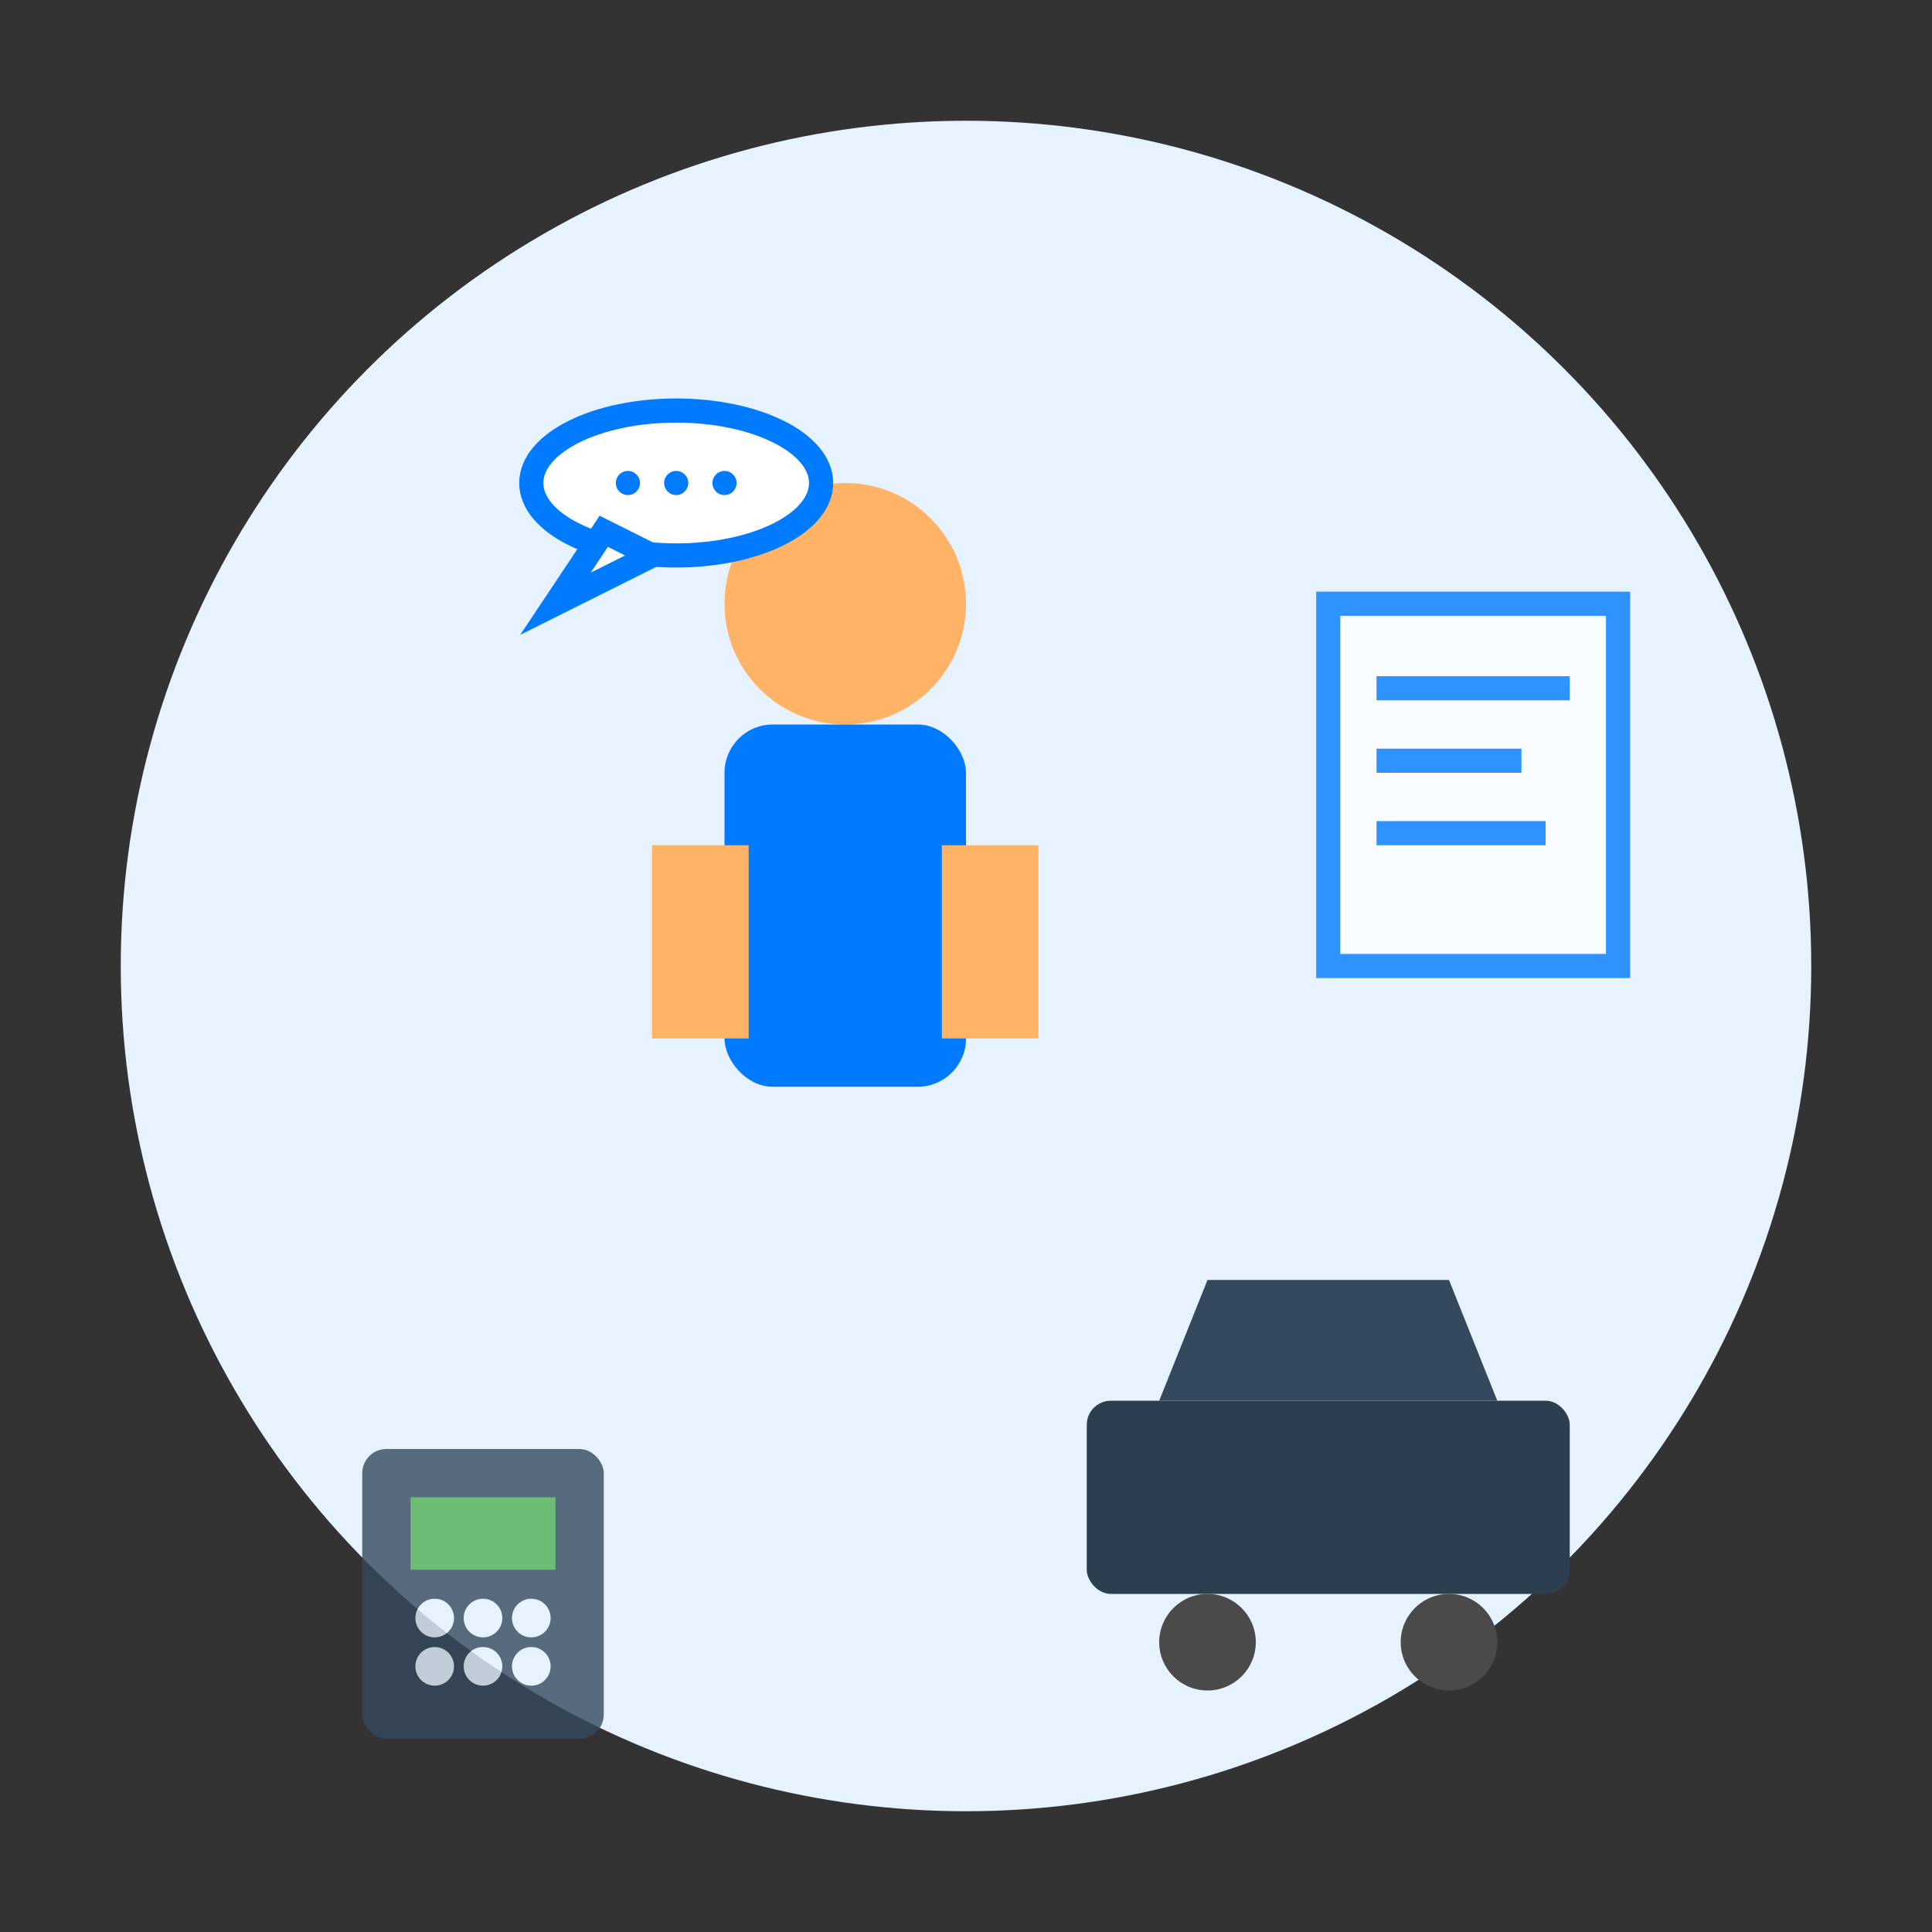 <svg width="80" height="80" viewBox="0 0 80 80" fill="none" xmlns="http://www.w3.org/2000/svg">
  <rect x="0" y="0" width="80" height="80" fill="#333333" stroke="none"/>
  <!-- Background circle -->
  <circle cx="40" cy="40" r="35" fill="#E6F3FF"/>
  
  <!-- Consultation scene -->
  <g transform="translate(20, 15)">
    <!-- Person (consultant) -->
    <circle cx="15" cy="10" r="5" fill="#FFB366"/>
    <rect x="10" y="15" width="10" height="15" rx="2" fill="#007BFF"/>
    <rect x="7" y="20" width="4" height="8" fill="#FFB366"/>
    <rect x="19" y="20" width="4" height="8" fill="#FFB366"/>
    
    <!-- Car being discussed -->
    <g transform="translate(25, 35)">
      <rect x="0" y="8" width="20" height="8" rx="1" fill="#2C3E50"/>
      <path d="M3 8 L5 3 L15 3 L17 8 Z" fill="#34495E"/>
      <circle cx="5" cy="18" r="2" fill="#4A4A4A"/>
      <circle cx="15" cy="18" r="2" fill="#4A4A4A"/>
    </g>
    
    <!-- Speech bubble -->
    <ellipse cx="8" cy="5" rx="6" ry="3" fill="white" stroke="#007BFF" stroke-width="1"/>
    <path d="M5 7 L3 10 L7 8 Z" fill="white" stroke="#007BFF" stroke-width="1"/>
    <circle cx="6" cy="5" r="0.5" fill="#007BFF"/>
    <circle cx="8" cy="5" r="0.5" fill="#007BFF"/>
    <circle cx="10" cy="5" r="0.5" fill="#007BFF"/>
  </g>
  
  <!-- Consultation tools -->
  <g opacity="0.8">
    <!-- Document/Checklist -->
    <rect x="55" y="25" width="12" height="15" fill="white" stroke="#007BFF" stroke-width="1"/>
    <rect x="57" y="28" width="8" height="1" fill="#007BFF"/>
    <rect x="57" y="31" width="6" height="1" fill="#007BFF"/>
    <rect x="57" y="34" width="7" height="1" fill="#007BFF"/>
    
    <!-- Calculator -->
    <rect x="15" y="60" width="10" height="12" rx="1" fill="#34495E"/>
    <rect x="17" y="62" width="6" height="3" fill="#4CAF50"/>
    <circle cx="18" cy="67" r="0.8" fill="#E6F3FF"/>
    <circle cx="20" cy="67" r="0.8" fill="#E6F3FF"/>
    <circle cx="22" cy="67" r="0.8" fill="#E6F3FF"/>
    <circle cx="18" cy="69" r="0.8" fill="#E6F3FF"/>
    <circle cx="20" cy="69" r="0.8" fill="#E6F3FF"/>
    <circle cx="22" cy="69" r="0.8" fill="#E6F3FF"/>
  </g>
</svg>
